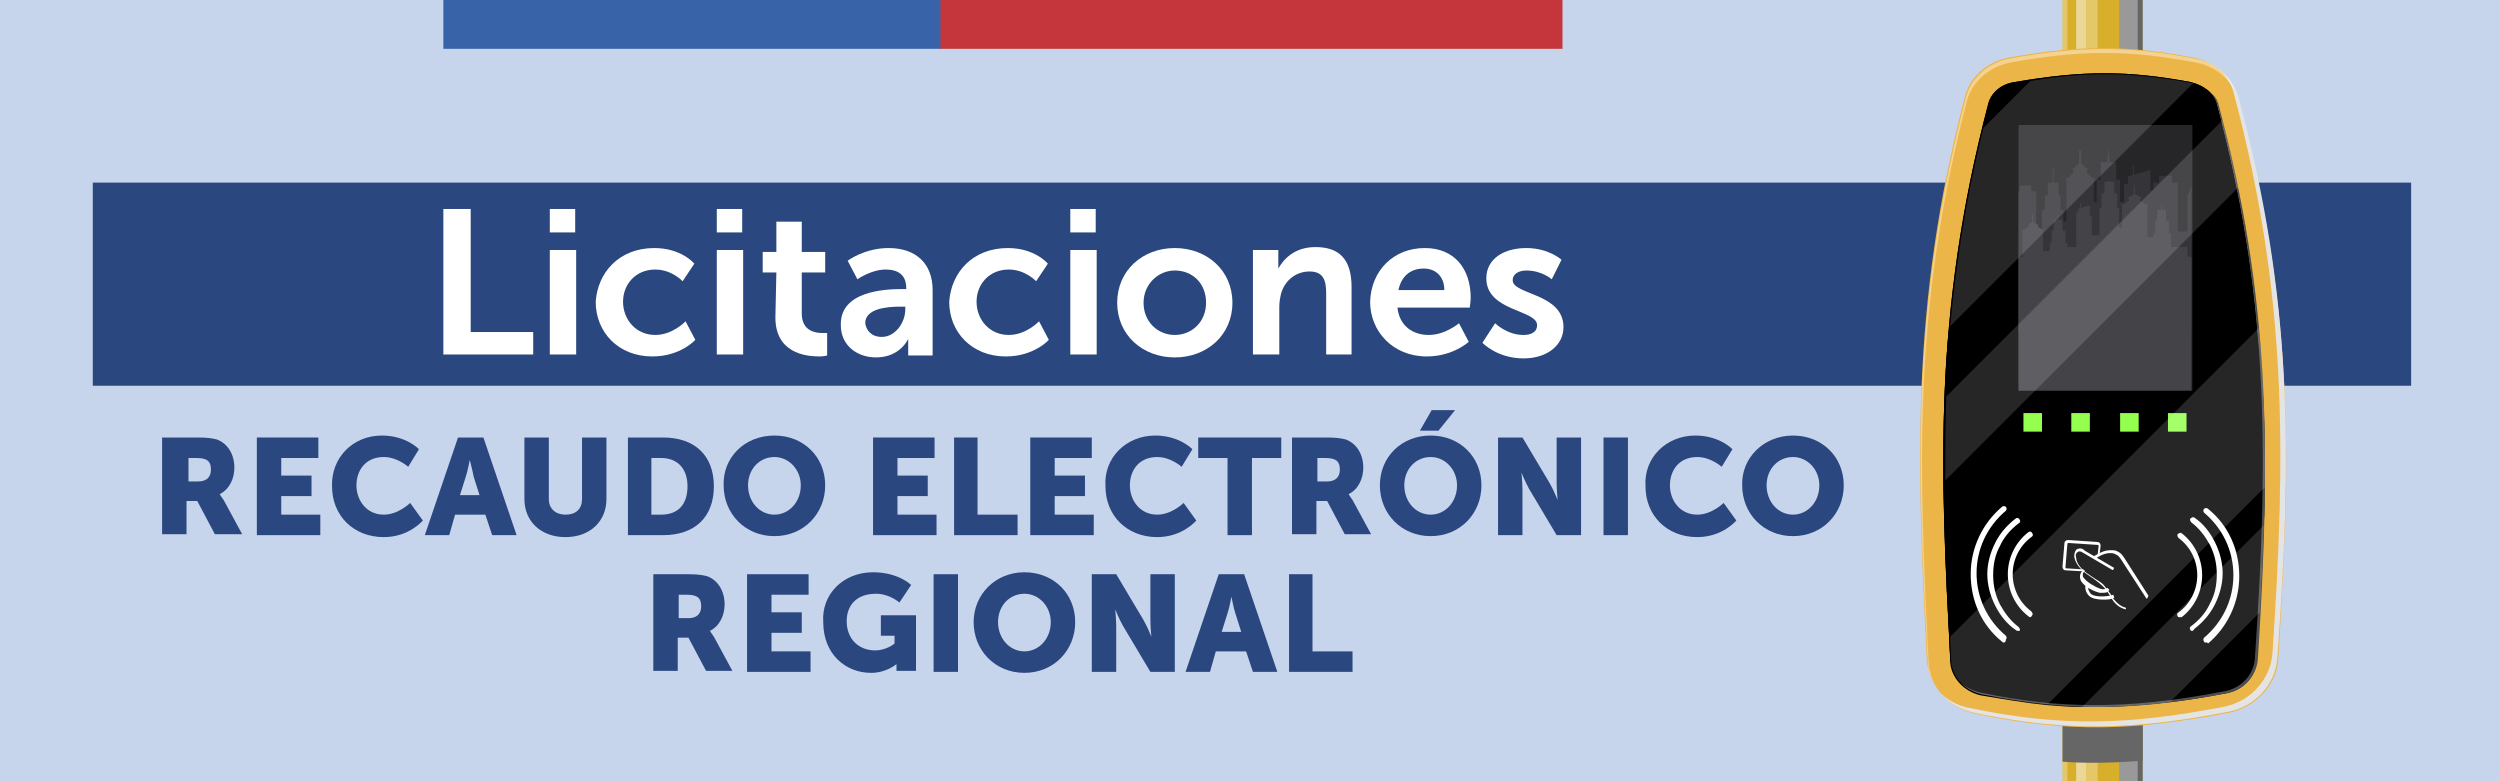 <?xml version="1.0" encoding="UTF-8"?><svg id="a" xmlns="http://www.w3.org/2000/svg" xmlns:xlink="http://www.w3.org/1999/xlink" viewBox="0 0 256 80"><defs><style>.cls-1{clip-path:url(#clippath);}.cls-2{fill:none;}.cls-2,.cls-3,.cls-4,.cls-5,.cls-6,.cls-7,.cls-8,.cls-9,.cls-10,.cls-11,.cls-12,.cls-13,.cls-14,.cls-15,.cls-16,.cls-17,.cls-18{stroke-width:0px;}.cls-19{opacity:.15;}.cls-20{opacity:.3;}.cls-21{opacity:.4;}.cls-22{isolation:isolate;}.cls-4{fill:#4e4e4e;}.cls-5{fill:#353539;}.cls-6{fill:#2a477f;}.cls-7{fill:#262629;}.cls-8{fill:#3863a8;}.cls-9{fill:#434348;}.cls-10{fill:#c7d5ec;}.cls-11{fill:#d8af2a;}.cls-12{fill:#c4363b;}.cls-13{fill:#666;}.cls-14{fill:#999;}.cls-15{fill:#95ff4f;}.cls-16{fill:#fff;}.cls-17{fill:#e4e4e4;}.cls-18{fill:#ecb548;}</style><clipPath id="clippath"><rect class="cls-2" width="256" height="80"/></clipPath></defs><rect class="cls-10" width="256" height="80"/><rect class="cls-6" x="9.5" y="18.7" width="237.4" height="20.8"/><rect class="cls-2" x="9.5" y="19.4" width="179.4" height="22.3"/><g class="cls-22"><path class="cls-16" d="M45.5,21.4h2.7v12.6h6.4v2.3h-9.2v-14.9h.1Z"/><path class="cls-16" d="M56.3,21.4h2.6v2.4h-2.6v-2.4ZM56.3,25.6h2.7v10.7h-2.7v-10.7Z"/><path class="cls-16" d="M67,25.4c2.8,0,4.1,1.6,4.1,1.6l-1.2,1.8s-1.1-1.2-2.8-1.2c-2,0-3.3,1.5-3.3,3.3s1.3,3.4,3.3,3.4c1.8,0,3.1-1.4,3.1-1.4l1,1.9s-1.5,1.7-4.4,1.7c-3.5,0-5.8-2.5-5.8-5.6.2-3,2.4-5.5,6-5.5Z"/><path class="cls-16" d="M73.4,21.4h2.6v2.4h-2.6v-2.4ZM73.4,25.6h2.7v10.7h-2.7v-10.7Z"/><path class="cls-16" d="M79.5,27.9h-1.4v-2.1h1.4v-3.1h2.6v3.1h2.4v2.1h-2.4v4.2c0,1.8,1.4,2,2.1,2h.5v2.3s-.3.1-.8.1c-1.5,0-4.5-.4-4.5-4l.1-4.6h0Z"/><path class="cls-16" d="M92.4,29.6h.4v-.1c0-1.4-.9-1.9-2.1-1.9-1.5,0-2.9,1-2.9,1l-1-1.9s1.7-1.3,4.2-1.3c2.8,0,4.5,1.6,4.5,4.3v6.7h-2.5v-1.7h0s-.8,1.9-3.3,1.9c-1.9,0-3.6-1.2-3.6-3.3-.1-3.5,4.5-3.7,6.3-3.7ZM90.3,34.5c1.4,0,2.4-1.5,2.4-2.8v-.3h-.5c-1.4,0-3.6.2-3.6,1.7.1.7.6,1.4,1.7,1.4Z"/><path class="cls-16" d="M103.2,25.4c2.8,0,4.1,1.6,4.1,1.6l-1.2,1.8s-1.1-1.2-2.8-1.2c-2,0-3.3,1.5-3.3,3.3s1.3,3.4,3.3,3.4c1.8,0,3.1-1.4,3.1-1.4l1,1.9s-1.5,1.7-4.4,1.7c-3.5,0-5.8-2.5-5.8-5.6.2-3,2.4-5.5,6-5.5Z"/><path class="cls-16" d="M109.6,21.4h2.6v2.4h-2.6v-2.4ZM109.6,25.6h2.7v10.7h-2.7v-10.7Z"/><path class="cls-16" d="M120.3,25.4c3.3,0,5.9,2.3,5.9,5.6s-2.6,5.6-5.9,5.6-5.9-2.3-5.9-5.6,2.6-5.6,5.9-5.6ZM120.3,34.3c1.7,0,3.2-1.3,3.2-3.3s-1.4-3.3-3.2-3.3c-1.7,0-3.2,1.4-3.2,3.3,0,2,1.5,3.3,3.2,3.3Z"/><path class="cls-16" d="M128.3,25.6h2.6v1.9h0c.5-.9,1.6-2.2,3.8-2.2,2.4,0,3.7,1.2,3.7,4.1v6.9h-2.6v-6.3c0-1.3-.3-2.2-1.7-2.2s-2.5.9-2.9,2.2c-.1.4-.2.9-.2,1.4v4.9h-2.7v-10.7h0Z"/><path class="cls-16" d="M145.9,25.4c3.1,0,4.7,2.2,4.7,5.1,0,.3-.1,1-.1,1h-7.4c.2,1.9,1.6,2.8,3.2,2.8,1.7,0,3.1-1.2,3.1-1.2l1,1.9s-1.6,1.5-4.3,1.5c-3.5,0-5.8-2.6-5.8-5.6.1-3.2,2.4-5.5,5.6-5.5ZM147.9,29.7c0-1.4-.9-2.2-2.1-2.2-1.4,0-2.3.8-2.6,2.2h4.7Z"/><path class="cls-16" d="M153.1,33.1s1.2,1.2,2.9,1.2c.8,0,1.4-.3,1.4-1,0-1.6-5.2-1.4-5.2-4.8,0-2,1.8-3.1,4.1-3.1s3.6,1.2,3.6,1.2l-1,2s-1-.9-2.6-.9c-.7,0-1.4.3-1.4,1,0,1.5,5.2,1.3,5.2,4.8,0,1.8-1.6,3.2-4.1,3.2-2.7,0-4.2-1.6-4.2-1.6l1.3-2Z"/></g><rect class="cls-2" x="9.6" y="42.8" width="179.3" height="42"/><g class="cls-22"><path class="cls-6" d="M16.8,44.8h3.5c1,0,1.5.1,1.9.2,1.1.4,1.8,1.5,1.8,2.9,0,1.1-.5,2.2-1.5,2.7h0s.1.2.4.6l1.9,3.5h-2.8l-1.8-3.4h-1.1v3.4h-2.5v-9.9s.2,0,.2,0ZM20.3,49.3c.8,0,1.3-.4,1.3-1.2s-.3-1.2-1.5-1.2h-.8v2.4h1Z"/><path class="cls-6" d="M26.3,44.8h6.3v2.1h-3.8v1.8h3.1v2.1h-3.1v1.9h4v2.1h-6.5v-10Z"/><path class="cls-6" d="M39.1,44.6c2.5,0,3.8,1.4,3.8,1.4l-1.1,1.8s-1.1-1-2.5-1c-1.9,0-2.8,1.4-2.8,2.9s1,3,2.8,3c1.5,0,2.7-1.2,2.7-1.2l1.3,1.8s-1.4,1.7-4,1.7c-3.1,0-5.3-2.2-5.3-5.2-.1-2.9,2.1-5.2,5.1-5.2Z"/><path class="cls-6" d="M49.7,52.7h-3.1l-.6,2.1h-2.5l3.4-10h2.6l3.4,10h-2.5l-.7-2.1ZM48.1,47.1s-.2,1.1-.4,1.7l-.6,1.9h2l-.6-1.9c-.1-.6-.4-1.7-.4-1.7h0Z"/><path class="cls-6" d="M53.7,44.8h2.5v6.3c0,1,.7,1.6,1.7,1.6,1.1,0,1.7-.6,1.7-1.6v-6.3h2.5v6.3c0,2.3-1.7,3.9-4.2,3.9s-4.2-1.6-4.2-3.9v-6.3Z"/><path class="cls-6" d="M64.3,44.8h3.6c3.2,0,5.2,1.8,5.2,5s-2,5-5.2,5h-3.6v-10ZM67.7,52.7c1.7,0,2.7-1,2.7-2.9s-1.1-2.9-2.7-2.9h-1v5.8s1,0,1,0Z"/><path class="cls-6" d="M79.3,44.6c3,0,5.2,2.2,5.2,5.1s-2.2,5.2-5.2,5.2-5.2-2.3-5.2-5.2c-.1-2.8,2.1-5.1,5.2-5.1ZM79.3,52.7c1.5,0,2.7-1.3,2.7-3,0-1.6-1.2-2.9-2.7-2.9s-2.7,1.2-2.7,2.9,1.2,3,2.7,3Z"/><path class="cls-6" d="M89.4,44.8h6.3v2.1h-3.8v1.8h3.1v2.1h-3.1v1.9h4v2.1h-6.5v-10Z"/><path class="cls-6" d="M97.6,44.8h2.5v7.9h4.1v2.1h-6.5v-10h-.1Z"/><path class="cls-6" d="M105.5,44.8h6.3v2.1h-3.8v1.8h3.1v2.1h-3.1v1.9h4v2.1h-6.5v-10Z"/><path class="cls-6" d="M118.3,44.6c2.5,0,3.8,1.4,3.8,1.4l-1.1,1.8s-1.1-1-2.5-1c-1.9,0-2.8,1.4-2.8,2.9s1,3,2.8,3c1.5,0,2.7-1.2,2.7-1.2l1.3,1.8s-1.4,1.7-4,1.7c-3.1,0-5.3-2.2-5.3-5.2-.2-2.9,2.1-5.2,5.1-5.2Z"/><path class="cls-6" d="M125.7,46.9h-3v-2.1h8.5v2.1h-3v7.9h-2.5v-7.9Z"/><path class="cls-6" d="M132.4,44.8h3.5c1,0,1.5.1,1.9.2,1.1.4,1.8,1.5,1.8,2.9,0,1.1-.5,2.2-1.5,2.7h0s.1.2.4.6l1.9,3.5h-2.7l-1.8-3.4h-1.1v3.4h-2.5v-9.9s.1,0,.1,0ZM135.9,49.3c.8,0,1.3-.4,1.3-1.2s-.3-1.2-1.5-1.2h-.8v2.4h1Z"/><path class="cls-6" d="M146.5,44.6c3,0,5.2,2.2,5.2,5.1s-2.2,5.2-5.2,5.2-5.2-2.3-5.2-5.2,2.2-5.1,5.2-5.1ZM146.5,52.7c1.5,0,2.7-1.3,2.7-3,0-1.6-1.2-2.9-2.7-2.9s-2.7,1.2-2.7,2.9,1.2,3,2.7,3ZM146.6,42h2.4l-1.7,2.1h-1.9l1.2-2.1Z"/><path class="cls-6" d="M153.4,44.8h2.5l2.8,4.7c.4.7.8,1.7.8,1.7h0s-.1-1.1-.1-1.7v-4.7h2.5v10h-2.5l-2.8-4.7c-.4-.7-.8-1.7-.8-1.7h0s.1,1.1.1,1.7v4.7h-2.5v-10Z"/><path class="cls-6" d="M164.2,44.8h2.5v10h-2.5v-10Z"/><path class="cls-6" d="M173.6,44.6c2.5,0,3.8,1.4,3.8,1.4l-1.1,1.8s-1.1-1-2.5-1c-1.9,0-2.8,1.4-2.8,2.9s1,3,2.8,3c1.5,0,2.7-1.2,2.7-1.2l1.3,1.8s-1.4,1.7-4,1.7c-3.1,0-5.3-2.2-5.3-5.2-.2-2.9,2.1-5.2,5.1-5.2Z"/><path class="cls-6" d="M183.6,44.6c3,0,5.2,2.2,5.2,5.1s-2.2,5.2-5.2,5.2-5.2-2.3-5.2-5.2c-.1-2.8,2.2-5.1,5.2-5.1ZM183.6,52.7c1.5,0,2.7-1.3,2.7-3,0-1.6-1.2-2.9-2.7-2.9s-2.7,1.2-2.7,2.9,1.2,3,2.7,3Z"/></g><g class="cls-22"><path class="cls-6" d="M67,58.8h3.5c1,0,1.5.1,1.9.2,1.1.4,1.8,1.5,1.8,2.9,0,1.1-.5,2.2-1.5,2.7h0s.1.2.4.6l1.9,3.5h-2.7l-1.8-3.4h-1.1v3.4h-2.5v-9.9s.1,0,.1,0ZM70.5,63.3c.8,0,1.3-.4,1.3-1.2s-.3-1.2-1.5-1.2h-.8v2.4h1Z"/><path class="cls-6" d="M76.5,58.8h6.3v2.1h-3.8v1.8h3.1v2.1h-3.1v1.9h4v2.1h-6.5v-10Z"/><path class="cls-6" d="M89.4,58.6c2.6,0,3.9,1.3,3.9,1.3l-1.2,1.8s-1-.9-2.4-.9c-2.1,0-3,1.3-3,2.8,0,1.9,1.3,3,2.9,3,1.2,0,2-.7,2-.7v-.8h-1.4v-2.1h3.6v5.7h-2v-.7h0s-1,.9-2.6.9c-2.6,0-4.9-1.9-4.9-5.2-.2-2.8,2-5.1,5.1-5.1Z"/><path class="cls-6" d="M95.6,58.8h2.5v10h-2.5v-10Z"/><path class="cls-6" d="M104.9,58.6c3,0,5.2,2.2,5.2,5.1s-2.2,5.2-5.2,5.2-5.2-2.3-5.2-5.2c0-2.8,2.2-5.1,5.2-5.1ZM104.9,66.7c1.5,0,2.7-1.3,2.7-3,0-1.6-1.2-2.9-2.7-2.9s-2.7,1.2-2.7,2.9c0,1.7,1.2,3,2.7,3Z"/><path class="cls-6" d="M111.8,58.8h2.5l2.8,4.7c.4.7.8,1.7.8,1.7h0s-.1-1.1-.1-1.7v-4.7h2.5v10h-2.5l-2.8-4.7c-.4-.7-.8-1.7-.8-1.7h0s.1,1.1.1,1.7v4.7h-2.5v-10Z"/><path class="cls-6" d="M127.6,66.7h-3.1l-.6,2.1h-2.5l3.4-10h2.6l3.4,10h-2.5l-.7-2.1ZM126.1,61.1s-.2,1.1-.4,1.7l-.6,1.9h2l-.6-1.9c-.2-.6-.4-1.7-.4-1.7h0Z"/><path class="cls-6" d="M131.9,58.8h2.5v7.9h4.1v2.1h-6.5v-10s-.1,0-.1,0Z"/></g><g class="cls-1"><rect class="cls-11" x="211.2" y="-3.1" width="8.2" height="85.8"/><g class="cls-20"><rect class="cls-16" x="212.6" y="-3.1" width="2.2" height="85.8"/></g><g class="cls-20"><rect class="cls-16" x="212.6" y="-3.1" width="1" height="85.8"/></g><g class="cls-20"><rect class="cls-16" x="211.2" y="-3.1" width=".5" height="85.8"/></g><rect class="cls-14" x="217" y="-3.1" width="2.4" height="85.8"/><rect class="cls-13" x="218.9" y="-3.1" width=".5" height="85.8"/><path class="cls-13" d="M219.4,8.8v69.1c-2.7.2-5.4.3-8.2.1V8.8c2.9-.3,5.5-.3,8.2,0Z"/><path class="cls-18" d="M234.1,49c-.1,5.9-.4,11.9-.8,18.4v.1c-.2,2.7-2.3,4.9-5.1,5.5-9.5,1.8-16.3,2.1-25.9.1-2.8-.6-4.8-2.9-5-5.6-1-19.9-1.7-36.1,3.9-57.6.5-2,2.3-3.6,4.5-4,7.1-1.3,12.2-1.3,18.9,0,2.2.4,4,2,4.5,4,3.9,14.2,5.1,26.2,5,39.1Z"/><path class="cls-17" d="M229.2,9.9c-.3-1-.8-1.8-1.6-2.5.5.6.9,1.3,1.1,2,5.5,20.6,5.4,36.7,4,57.5-.2,2.7-2.3,5-5.1,5.5-9.5,1.8-16.3,2.1-25.9.1-1.2-.2-2.2-.8-3-1.5.9,1,2.1,1.7,3.5,2,9.6,2,16.5,1.7,25.9-.1,2.8-.5,4.9-2.8,5.1-5.5,1.5-20.8,1.6-36.9-4-57.5Z"/><g class="cls-21"><path class="cls-16" d="M197.5,68c-1-19.9-1.7-36.1,3.9-57.6.5-2,2.3-3.6,4.5-4,7.1-1.3,12.2-1.3,18.9,0,1.8.3,3.2,1.4,4,2.8-.5-1.6-2.1-2.9-4.1-3.2-6.7-1.3-11.8-1.3-18.9,0-2.2.4-4,2-4.5,4-5.6,21.5-5,37.6-3.9,57.6,0,.9.3,1.8.8,2.6-.4-.7-.6-1.5-.7-2.2Z"/></g><path class="cls-3" d="M214.6,72.1c-3.7,0-7.5-.4-11.8-1.3-1.7-.4-3-1.8-3.1-3.4-1-18.8-1.8-35.1,3.9-56.8.3-1.1,1.3-2,2.7-2.2,3.5-.6,6.4-.9,9.2-.9s5.6.3,8.8.9c1.3.3,2.4,1.1,2.7,2.2,5.2,19.5,5.4,35,3.9,56.8-.1,1.7-1.4,3.1-3.2,3.4-5.2.9-9.3,1.3-13.1,1.3Z"/><path class="cls-3" d="M214.6,72.1c-3.7,0-7.5-.4-11.8-1.3-1.7-.4-3-1.8-3.1-3.4-1-18.8-1.8-35.1,3.9-56.8.3-1.1,1.3-2,2.7-2.2,3.5-.6,6.4-.9,9.2-.9s5.6.3,8.8.9c1.3.3,2.4,1.1,2.7,2.2,5.2,19.5,5.4,35,3.9,56.8-.1,1.7-1.4,3.1-3.2,3.4-5.2.9-9.3,1.3-13.1,1.3Z"/><path class="cls-3" d="M231.9,49.9c0,1.3,0,2.6-.1,3.9-.1,2.9-.2,5.8-.4,8.9-.1,1.6-.2,3.2-.3,4.9-.1,1.7-1.4,3.1-3.2,3.4-2.1.4-3.9.7-5.7.9-2.7.3-5.1.5-7.5.5h-1.5c-1.2,0-2.4-.1-3.6-.2-2.1-.2-4.4-.6-6.8-1-1.7-.4-3-1.8-3.1-3.4,0-.8-.1-1.7-.1-2.5-.3-5.4-.5-10.6-.6-15.9,0-2.8,0-5.7.1-8.6.1-2.4.2-4.8.5-7.3.6-6.4,1.6-13.1,3.4-20.3.2-.8.4-1.5.6-2.3.3-1.1,1.3-2,2.7-2.2.5-.1,1-.2,1.5-.3,2.8-.5,5.3-.7,7.7-.7,2.8,0,5.6.3,8.8.9h.1c1.3.3,2.3,1.1,2.6,2.2.1.5.3,1.1.4,1.6.6,2.3,1.1,4.6,1.6,6.9,1,4.9,1.7,9.6,2.1,14.3.7,5.3.9,10.7.8,16.3Z"/><path class="cls-4" d="M227.2,10.8c-.1-.5-.4-1-.8-1.3.3.3.5.7.6,1.1,5.2,19.5,5.4,35,3.9,56.8-.1,1.7-1.4,3.1-3.2,3.4-5.2,1-9.3,1.4-13.2,1.4s-7.5-.4-11.8-1.3c-.7-.2-1.4-.5-1.9-1,.5.6,1.3,1,2.2,1.2,4.3.9,8.1,1.3,11.8,1.3,3.9,0,7.9-.4,13.2-1.4,1.7-.3,3-1.7,3.2-3.4,1.4-21.9,1.2-37.4-4-56.8Z"/><path class="cls-16" d="M217.7,62.4h0c-.5-.1-1-.4-1.4-1-.1-.2-.2-.3-.3-.5-.2-.3-.4-.6-.6-.8-.3-.3-.7-.6-1.1-.9-.2-.1-.4-.3-.6-.4-.8-.6-1.2-1.2-1.3-1.8,0-.5.2-.8.4-.8.3-.1.5,0,.7.2l2.9,1.7c.1,0,.1.1,0,.2,0,.1-.1.1-.2,0l-2.9-1.7c-.2-.1-.3-.2-.5-.1-.2.1-.3.3-.2.6,0,.4.3,1,1.1,1.6.2.1.4.3.6.4.4.3.9.5,1.2.9.2.3.4.5.6.8.1.2.2.3.3.5.4.5.8.8,1.2.9.1,0,.1.1.1.2.2,0,.1,0,0,0Z"/><path class="cls-16" d="M215.4,60.7h-.4c-.8-.2-1.6-.7-1.9-1.2-.2-.4-.1-.8.1-1,.1-.1.2-.1.3-.1l-.1.2h0s-.1,0-.1.1-.1.3.1.5c.3.4,1.1.9,1.7,1.1.3.1.5,0,.7-.1l.2.2c-.2.3-.4.3-.6.3Z"/><path class="cls-16" d="M215.3,61.4c-.5,0-1.1-.1-1.4-.4-.2-.2-.5-.7-.3-1.2l.3.1c-.2.4.1.8.2.9.4.4,1.8.3,2.3.1l.1.3c-.3.2-.7.2-1.2.2Z"/><path class="cls-16" d="M219.8,61.3s-.1,0,0,0l-2.4-3.7c-.2-.3-.4-.7-.7-.8-.3-.2-.7-.2-1.1-.1s-.7.3-1,.5q-.1,0-.2-.1t.1-.2c.4-.2.7-.4,1.1-.5.5-.1,1-.1,1.3.1.4.2.6.6.8.9l2.3,3.6c-.1.2-.1.3-.2.3h0Z"/><path class="cls-16" d="M213.2,58.5h0l-1.7-.1c-.2,0-.3-.2-.3-.4l.2-2.4c0-.1.1-.2.1-.2.1-.1.2-.1.3-.1l3,.2c.1,0,.2.1.2.1.1.1.1.2.1.3l-.1.9c0,.1-.1.1-.1.1-.1,0-.1-.1-.1-.1l.1-.9s0-.1-.1-.1l-3-.2s-.1,0-.1.1l-.2,2.4s0,.1.1.1l1.7.1c.1,0,.1.1.1.1-.1,0-.2.1-.2.1Z"/><path class="cls-16" d="M223.2,63.2c-.1,0-.2,0-.2-.1-.1-.1-.1-.3.1-.4,1.2-.9,1.9-2.3,1.9-3.8s-.7-2.9-1.9-3.8c-.1-.1-.2-.3-.1-.4.1-.1.3-.2.4-.1,1.3,1,2.1,2.6,2.1,4.3s-.8,3.3-2.1,4.3h-.2Z"/><path class="cls-16" d="M224.5,64.6c-.1,0-.2,0-.2-.1-.1-.1-.1-.3.1-.4.8-.6,1.5-1.4,1.9-2.3.5-.9.7-1.9.7-3,0-1-.2-2-.7-3-.5-.9-1.1-1.7-1.9-2.3-.1-.1-.2-.3-.1-.4.1-.1.3-.2.4-.1.9.6,1.6,1.5,2.1,2.5s.8,2.1.8,3.2-.3,2.2-.8,3.2-1.2,1.8-2.1,2.5c-.1.2-.2.2-.2.2Z"/><path class="cls-16" d="M225.9,65.8c-.1,0-.2,0-.2-.1-.1-.1-.1-.3,0-.4,1.9-1.6,3-3.9,3-6.4s-1.1-4.8-3-6.4c-.1-.1-.1-.3,0-.4.1-.1.3-.1.4,0,2.1,1.7,3.2,4.2,3.2,6.9s-1.2,5.2-3.2,6.9c-.1-.2-.2-.1-.2-.1Z"/><path class="cls-16" d="M207.9,63.2q-.1,0-.2-.1c-1.3-1-2.1-2.6-2.1-4.3s.8-3.3,2.1-4.3c.1-.1.3-.1.4.1.1.1.1.3-.1.4-1.2.9-1.9,2.3-1.9,3.8s.7,2.9,1.9,3.8c.1.1.2.3.1.4q-.1.2-.2.2Z"/><path class="cls-16" d="M206.6,64.6q-.1,0-.2-.1c-.9-.6-1.6-1.5-2.1-2.5s-.8-2.1-.8-3.2.3-2.2.8-3.2,1.2-1.8,2.1-2.5c.1-.1.3-.1.4.1.1.1.1.3-.1.4-.8.6-1.5,1.4-1.9,2.3-.5.9-.7,1.9-.7,3,0,1,.2,2,.7,3,.5.9,1.1,1.7,1.9,2.3.1.1.2.3.1.4h-.2Z"/><path class="cls-16" d="M205.2,65.8q-.1,0-.2-.1c-2.1-1.7-3.2-4.2-3.2-6.9s1.2-5.2,3.2-6.9c.1-.1.3-.1.4,0,.1.1.1.3,0,.4-1.9,1.6-3,3.9-3,6.4s1.1,4.8,3,6.4c.1.1.1.3,0,.4,0,.2-.1.3-.2.3Z"/><rect class="cls-7" x="206.7" y="12.8" width="17.8" height="27.2"/><polygon class="cls-5" points="224.4 19 224.4 34.1 206.7 34.1 206.7 19.6 206.8 19.6 206.8 19 208 19 208 19.6 208.5 19.6 208.5 23.6 209.1 23.6 209.1 21.5 209.4 21.5 209.4 20 209.7 20 209.7 18.7 210.2 18.7 210.2 17.2 210.3 17.2 210.3 18.7 210.8 18.7 210.8 20 211 20 211 21.5 211.3 21.5 211.3 22.7 211.6 22.7 211.6 18.4 211.5 18.4 211.5 18.2 211.8 18.2 212.2 17.8 212.3 17.8 212.3 17.3 212.2 17.3 212.2 17.2 212.4 17.2 212.9 16.7 212.9 16.7 212.9 15.4 213.1 15.4 213.1 16.7 213.1 16.7 213.6 17.2 213.8 17.2 213.8 17.3 213.7 17.3 213.7 17.8 213.8 17.8 214.2 18.2 214.5 18.2 214.5 18.4 214.4 18.4 214.4 20.7 214.7 20.7 214.7 18.4 215.1 18.4 215.1 16.6 215.8 16.6 215.9 15.1 216 16.6 216.7 16.6 216.7 18.4 217.1 18.4 217.1 20.7 217.5 20.7 217.5 18.8 217.9 18.9 217.9 18.1 218.4 17.9 218.4 17 218.5 17 218.5 17.9 220.2 17.4 220.2 19.5 220.5 19.5 220.5 18.7 221.1 18.7 221.1 18 222.4 18 222.4 18.7 223 18.7 223 23.7 224 23.7 224 19.9 224.1 19.9 224.4 19"/><polygon class="cls-9" points="206.7 26.3 206.7 40 224.4 40 224.4 26.3 224 26.3 224 25.3 222.3 25.3 222.3 23.9 222.1 23.9 222.1 22.6 221.8 22.6 221.8 21.5 221.4 21.5 221.4 21 221.3 21 221.3 21.5 220.9 21.5 220.9 22.6 220.7 22.6 220.7 23.9 220.5 23.9 220.5 24.3 219.9 24.3 219.9 21 220 21 220 20.9 219.7 20.9 219.3 20.6 219.2 20.6 219.2 20.3 219.3 20.3 219.3 20.2 219.2 20.2 218.7 19.9 218.6 19.9 218.6 19 218.5 19 218.5 19.9 218.5 19.9 218 20.2 217.8 20.2 217.8 20.3 218 20.3 218 20.6 217.9 20.6 217.5 20.9 217.2 20.9 217.2 21 217.3 21 217.3 23.3 217 23.3 217 21.3 216.8 21.3 216.8 19.8 216.5 19.8 216.5 18.6 215.5 18.6 215.5 19.8 215.2 19.8 215.2 21.3 215 21.3 215 24.1 214.2 24.1 214.2 22.2 214 22.1 214 21 213.1 21.3 213.1 20.8 213 20.8 213 21.3 212.8 21.4 212.8 21.8 212.6 21.7 212.6 25.3 211.7 25.3 211.7 24.9 211.5 24.9 211.5 23.6 211.2 23.6 211.2 22.5 210.8 22.5 210.8 22 210.7 22 210.7 22.5 210.3 22.5 210.3 23.6 210.1 23.6 210.1 24.9 209.9 24.9 209.9 25.7 209.2 25.7 209.2 23.6 209.3 23.6 209.3 23.5 209.1 23.5 208.8 23.3 208.7 23.3 208.7 23 208.8 23 208.8 23 208.6 23 208.2 22.7 208.2 22.7 208.2 22 208.1 22 208.1 22.7 208.1 22.7 207.7 23 207.6 23 207.6 23 207.7 23 207.7 23.3 207.6 23.3 207.3 23.5 207 23.5 207 23.6 207.1 23.6 207.1 26.3 206.7 26.3"/><rect class="cls-15" x="207.2" y="42.3" width="1.9" height="1.9"/><rect class="cls-15" x="212.1" y="42.3" width="1.9" height="1.9"/><rect class="cls-15" x="217.1" y="42.3" width="1.9" height="1.9"/><rect class="cls-15" x="222" y="42.3" width="1.9" height="1.9"/><g class="cls-19"><path class="cls-16" d="M224.6,8.5l-24.9,24.9c.6-6.4,1.6-13.1,3.4-20.3l4.8-4.8c2.8-.5,5.3-.7,7.7-.7,2.8,0,5.6.3,8.8.9.1,0,.2,0,.2,0Z"/><path class="cls-16" d="M231.9,49.9l-22.2,22.2c-2.1-.2-4.4-.6-6.8-1-1.7-.4-3-1.8-3.1-3.4,0-.8-.1-1.7-.1-2.5l31.6-31.6c.5,5.3.7,10.7.6,16.3Z"/><path class="cls-16" d="M229.2,19.2l-30,30c0-2.8,0-5.7.1-8.6l28.3-28.3c.6,2.4,1.1,4.7,1.6,6.9Z"/><path class="cls-16" d="M231.8,53.8c-.1,2.9-.2,5.8-.4,8.9l-9.2,9.2c-2.7.3-5.1.5-7.5.5h-1.5l18.6-18.6Z"/></g><rect class="cls-8" x="45.4" y="-.5" width="51" height="5.5"/><rect class="cls-12" x="96.3" y="-.5" width="63.7" height="5.5"/></g></svg>